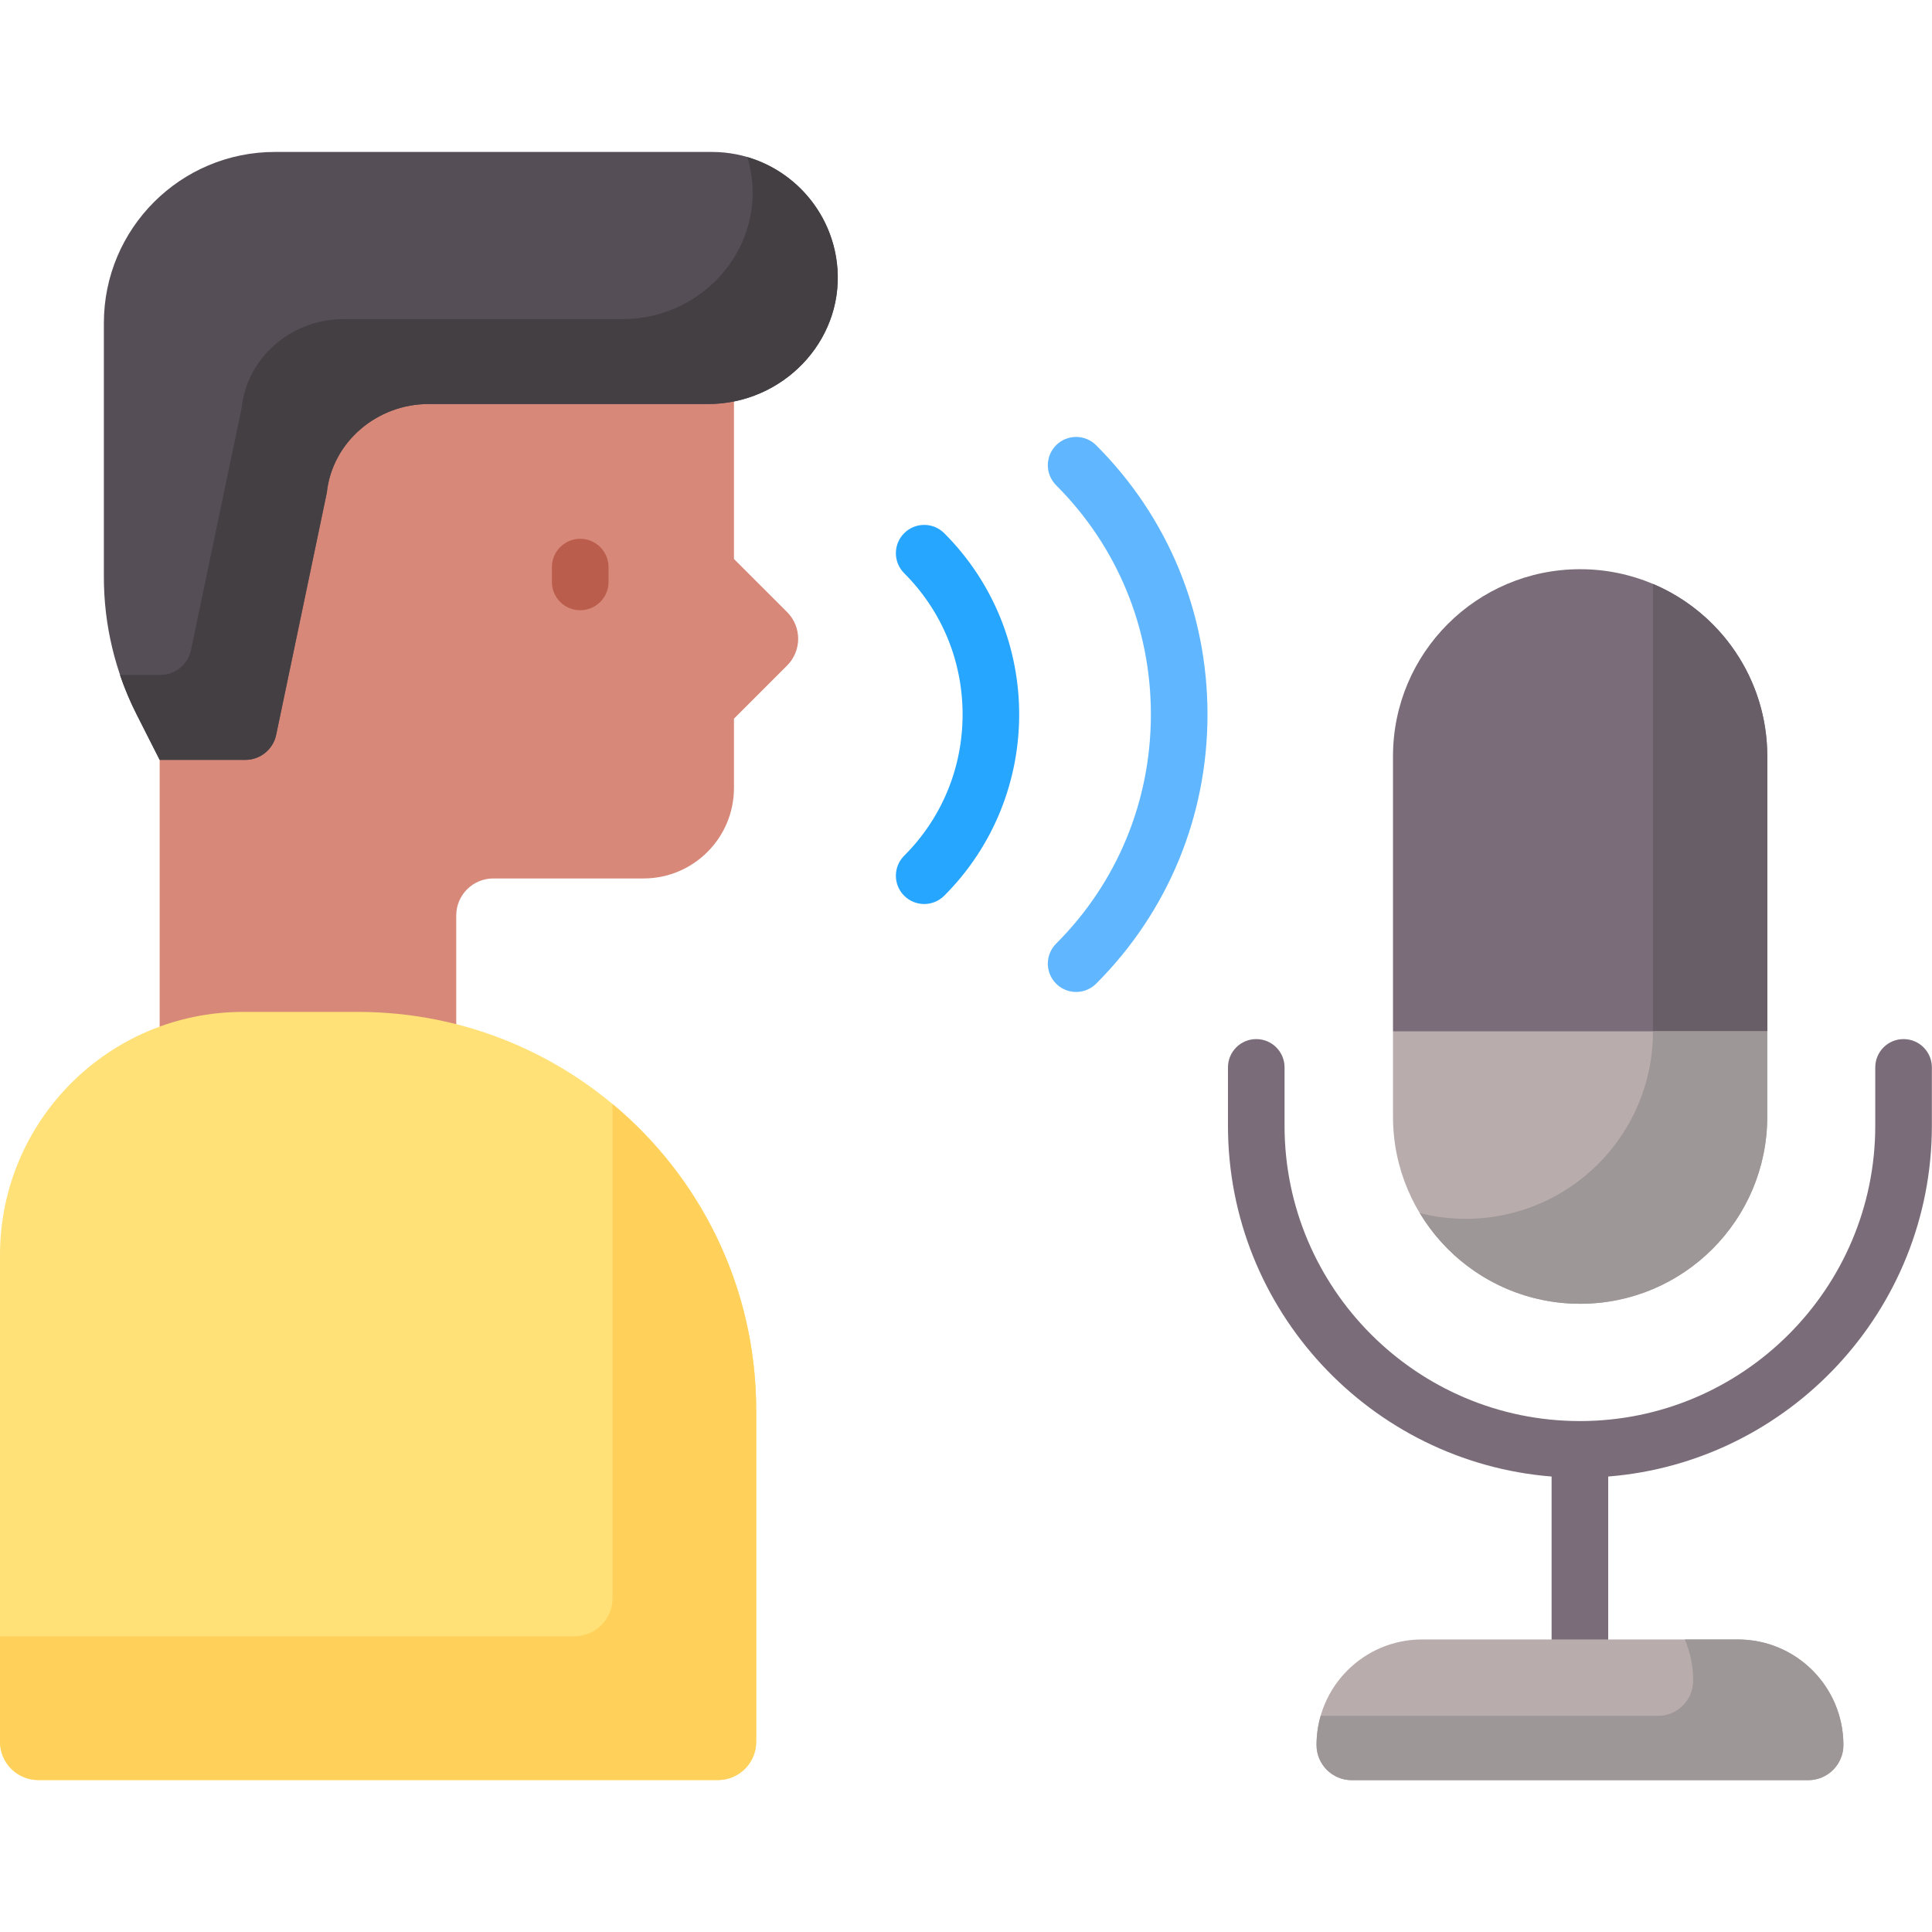 <svg width="76" height="76" viewBox="0 0 76 76" fill="none" xmlns="http://www.w3.org/2000/svg">
<path d="M62.157 22.391C58.092 22.391 54.797 25.686 54.797 29.751V40.573L55.321 40.721H69.04L69.518 40.573V29.751C69.518 25.686 66.223 22.391 62.157 22.391Z" fill="#7A6D79"/>
<path d="M9.651 29.69C10.14 29.69 10.568 29.343 10.668 28.864L12.658 19.352C12.885 17.265 14.689 15.692 16.858 15.692H27.858C28.201 15.692 28.541 15.656 28.872 15.586V21.988L30.963 24.078C31.543 24.658 31.543 25.599 30.963 26.179L28.872 28.27V30.996C28.872 32.962 27.279 34.556 25.313 34.556H19.405C18.6 34.556 17.947 35.208 17.947 36.014V40.546C16.708 40.224 15.41 40.053 14.072 40.053H9.567C8.411 40.053 7.304 40.266 6.281 40.653V29.889L6.338 29.691L9.651 29.69Z" fill="#D78878"/>
<path d="M28 5.977H10.818C7.1 5.977 4.086 8.991 4.086 12.709V22.703C4.086 24.579 4.528 26.429 5.377 28.102L6.284 29.891H9.654C10.24 29.891 10.746 29.48 10.866 28.906L12.858 19.385C13.071 17.377 14.841 15.893 16.861 15.893H27.861C30.765 15.893 33.158 13.462 32.945 10.566C32.756 8 30.615 5.977 28 5.977Z" fill="#554E56"/>
<path d="M32.94 10.567C32.787 8.48 31.341 6.752 29.401 6.18C29.5 6.515 29.567 6.865 29.593 7.226C29.806 10.122 27.413 12.552 24.509 12.552H13.509C11.489 12.552 9.72 14.036 9.506 16.044L7.514 25.566C7.394 26.14 6.888 26.551 6.302 26.551H4.719C4.899 27.081 5.117 27.6 5.372 28.103L6.279 29.892H9.649C10.235 29.892 10.741 29.481 10.861 28.907L12.852 19.386C13.066 17.378 14.836 15.893 16.856 15.893H27.856C30.76 15.893 33.153 13.463 32.94 10.567Z" fill="#433F43"/>
<path d="M0 49.371V68.517C0 69.349 0.675 70.023 1.507 70.023H28.241C29.073 70.023 29.747 69.349 29.747 68.517V55.48C29.747 46.823 22.729 39.805 14.072 39.805H9.566C4.283 39.805 0 44.088 0 49.371Z" fill="#FFE177"/>
<path d="M24.097 43.43V62.861C24.097 63.693 23.422 64.367 22.59 64.367H0V68.516C0 69.349 0.675 70.023 1.507 70.023H28.241C29.073 70.023 29.747 69.349 29.747 68.516V55.48C29.747 50.636 27.549 46.305 24.097 43.43Z" fill="#FFD15B"/>
<path d="M65.023 22.969V40.574H69.522V29.752C69.522 26.702 67.667 24.085 65.023 22.969Z" fill="#685E68"/>
<path d="M69.518 43.927C69.518 47.992 66.223 51.287 62.157 51.287C58.092 51.287 54.797 47.992 54.797 43.927V40.57H69.518V43.927Z" fill="#B9ACAC"/>
<path d="M65.022 40.57V40.585C65.022 44.65 61.727 47.945 57.662 47.945C57.037 47.945 56.431 47.867 55.852 47.721C57.14 49.858 59.483 51.288 62.16 51.288C66.225 51.288 69.52 47.992 69.52 43.927V40.571H65.022V40.57Z" fill="#9E9797"/>
<path d="M42.332 39.021C42.047 39.021 41.762 38.913 41.545 38.695C41.11 38.26 41.11 37.556 41.545 37.121C43.949 34.717 45.273 31.514 45.273 28.104C45.273 24.694 43.949 21.492 41.545 19.088C41.11 18.653 41.11 17.948 41.545 17.514C41.98 17.079 42.684 17.079 43.119 17.514C45.944 20.338 47.5 24.099 47.5 28.105C47.5 32.109 45.944 35.871 43.119 38.696C42.902 38.912 42.617 39.021 42.332 39.021Z" fill="#60B7FF"/>
<path d="M36.355 35.562C36.071 35.562 35.786 35.453 35.568 35.236C35.133 34.801 35.133 34.096 35.568 33.662C37.05 32.18 37.866 30.207 37.866 28.105C37.866 26.004 37.05 24.03 35.568 22.549C35.133 22.114 35.133 21.409 35.568 20.974C36.003 20.54 36.708 20.54 37.143 20.974C41.075 24.906 41.075 31.304 37.143 35.236C36.925 35.453 36.64 35.562 36.355 35.562Z" fill="#26A6FE"/>
<path d="M22.824 24.005C22.209 24.005 21.711 23.507 21.711 22.892V22.309C21.711 21.694 22.209 21.195 22.824 21.195C23.439 21.195 23.938 21.694 23.938 22.309V22.892C23.938 23.507 23.439 24.005 22.824 24.005Z" fill="#BB5D4C"/>
<path d="M74.881 40.875C74.266 40.875 73.768 41.373 73.768 41.988V44.283C73.768 50.689 68.556 55.901 62.15 55.901C55.743 55.901 50.531 50.689 50.531 44.283V41.988C50.531 41.373 50.033 40.875 49.418 40.875C48.803 40.875 48.305 41.373 48.305 41.988V44.283C48.305 51.542 53.921 57.514 61.036 58.083V64.639H63.263V58.083C70.379 57.514 75.995 51.542 75.995 44.283V41.988C75.995 41.373 75.496 40.875 74.881 40.875Z" fill="#7A6D79"/>
<path d="M53.173 70.028H71.131C71.896 70.028 72.515 69.408 72.515 68.644C72.515 66.351 70.656 64.492 68.364 64.492H55.941C53.648 64.492 51.789 66.351 51.789 68.644C51.789 69.408 52.409 70.028 53.173 70.028Z" fill="#B9ACAC"/>
<path d="M68.364 64.492H66.276C66.488 64.99 66.605 65.538 66.605 66.113C66.605 66.877 65.985 67.497 65.221 67.497H51.951C51.846 67.861 51.789 68.246 51.789 68.644C51.789 69.408 52.409 70.028 53.173 70.028H71.131C71.896 70.028 72.515 69.408 72.515 68.644C72.515 66.351 70.656 64.492 68.364 64.492Z" fill="#9E9797"/>
</svg>
